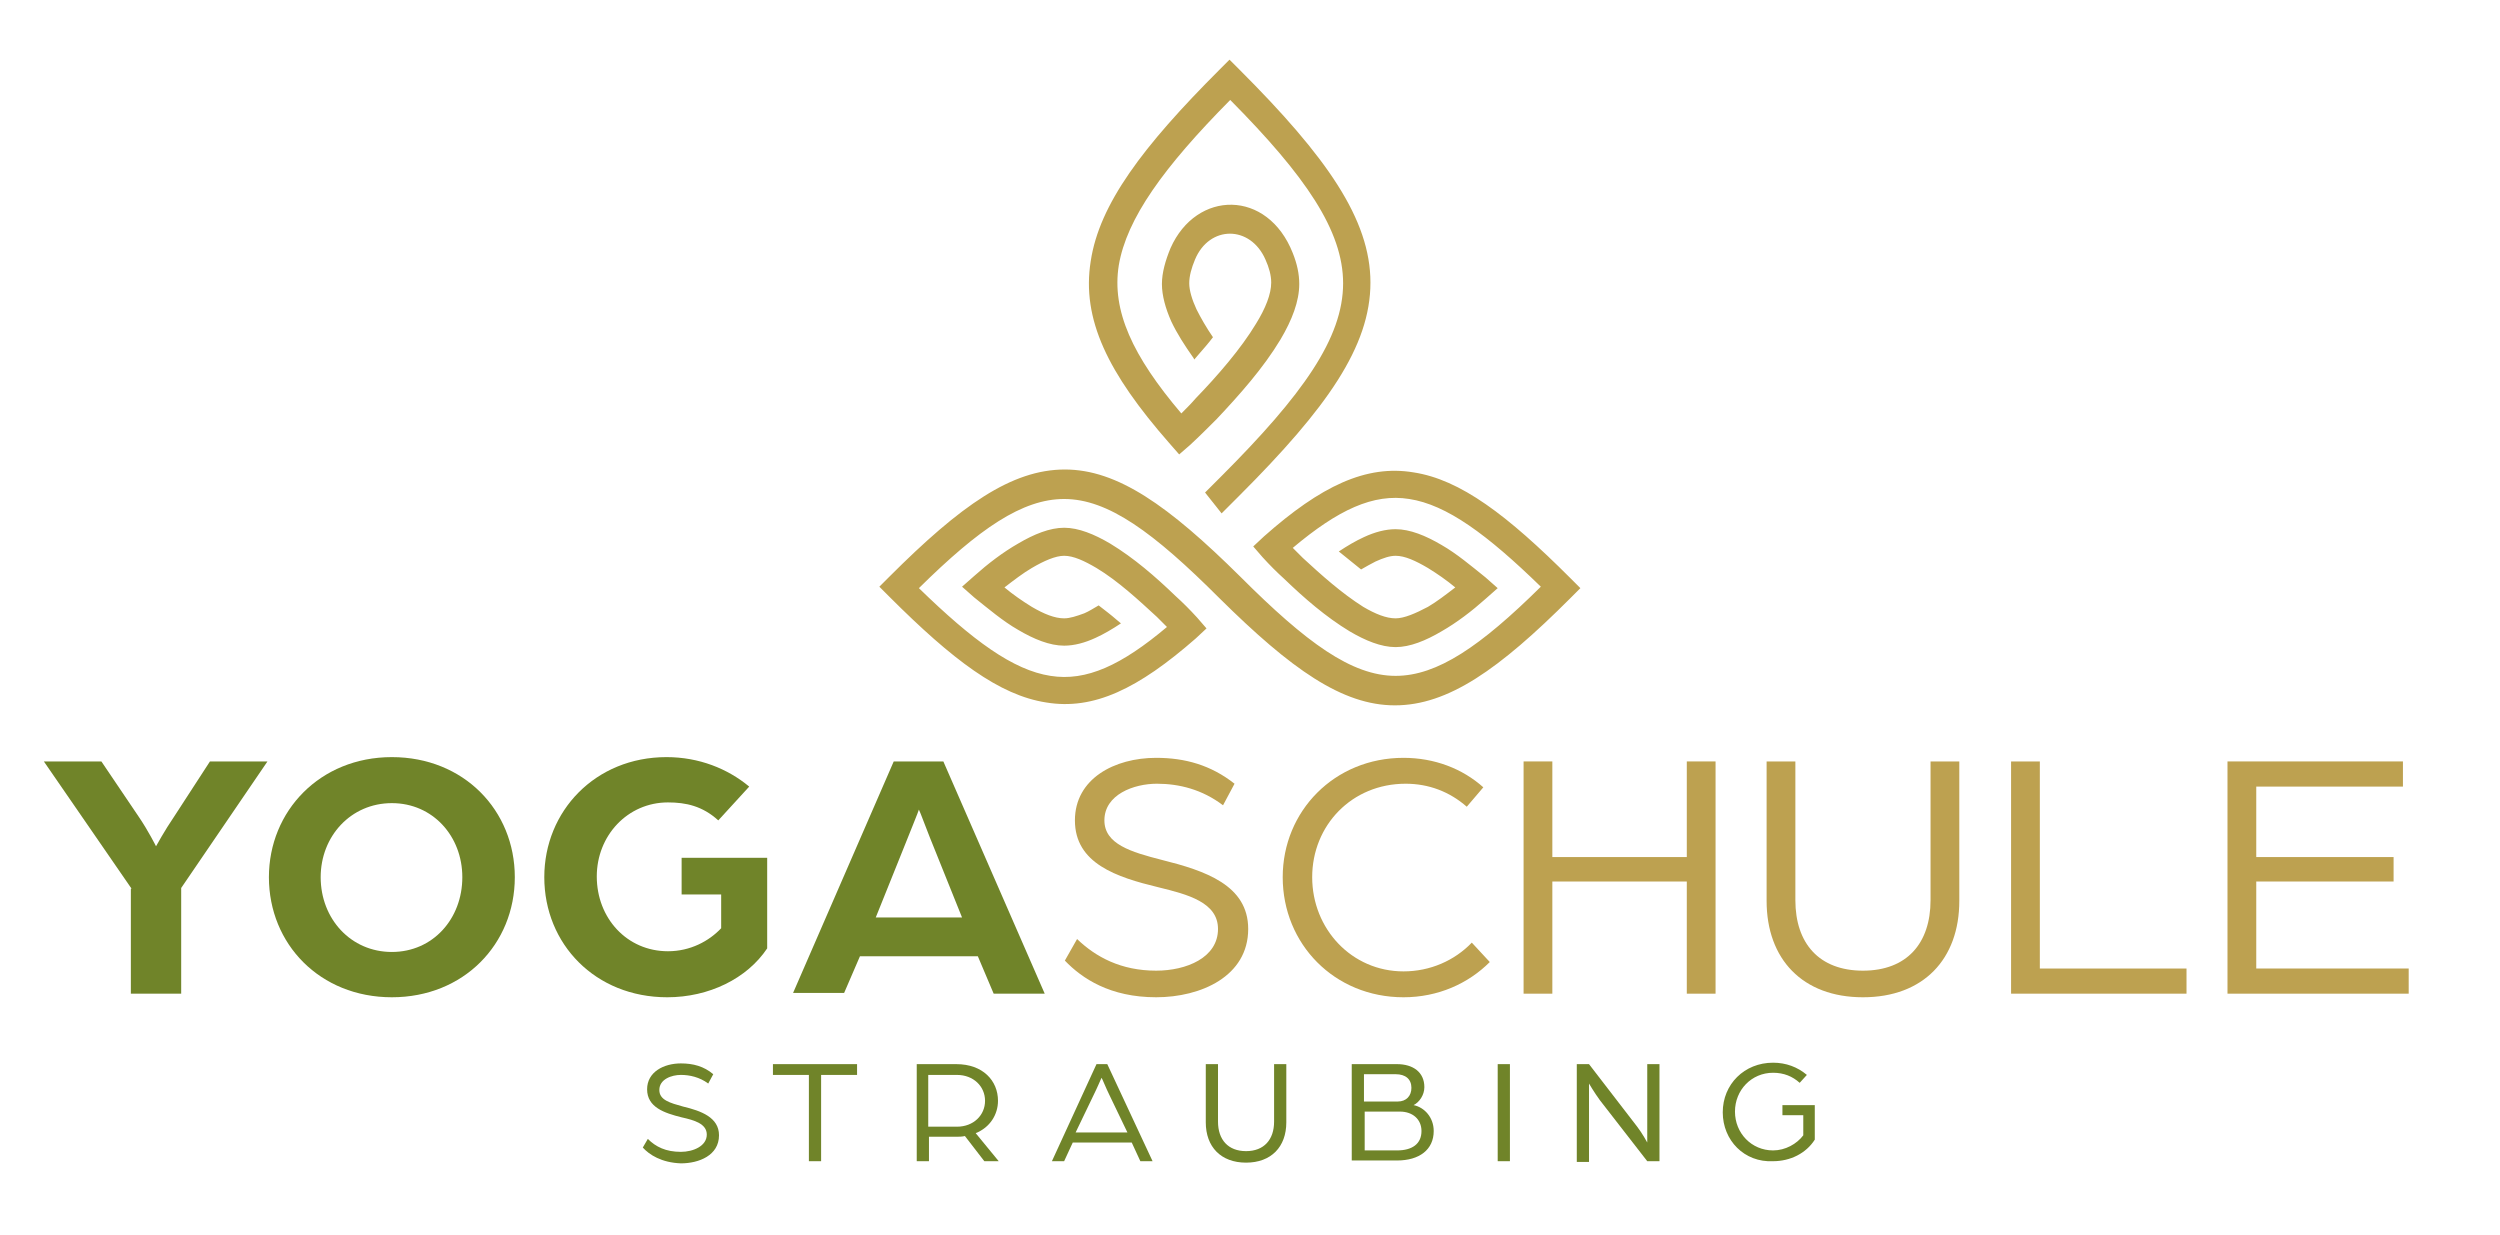 <?xml version="1.0" encoding="utf-8"?>
<!-- Generator: Adobe Illustrator 25.2.3, SVG Export Plug-In . SVG Version: 6.00 Build 0)  -->
<svg version="1.1" id="Ebene_1" xmlns="http://www.w3.org/2000/svg" xmlns:xlink="http://www.w3.org/1999/xlink" x="0px" y="0px"
	 viewBox="0 0 347.7 171.8" style="enable-background:new 0 0 347.7 171.8;" xml:space="preserve">
<style type="text/css">
	.st0{fill:#BDA150;}
	.st1{fill:#708429;}
</style>
<g>
	<g>
		<path class="st0" d="M186.2,76.7c1.2-0.8,2.4-1.5,3.5-2c1.5-0.7,3-1.1,4.4-1.1c2,0,4.2,0.9,6.4,2.2c2.1,1.2,4.1,2.9,6.1,4.5
			l1.7,1.5l-1.7,1.5c-1.9,1.7-4,3.3-6.1,4.5c-2.2,1.3-4.4,2.2-6.4,2.2c-2,0-4.2-0.9-6.4-2.2c-3.3-2-6.3-4.6-9.1-7.3
			c-1-0.9-2-1.9-3-3l-1.3-1.5l1.5-1.4l0,0c7.9-7,14.2-10,20.8-8.9c6.5,1,13,5.9,21.8,14.7l1.4,1.4l-1.4,1.4
			c-9.9,9.9-17,14.9-24.4,14.9v0c-7.3,0-14.4-5-24.4-14.9c-9.2-9.2-15.5-13.8-21.6-13.8c-5.8,0-11.8,4.1-20.2,12.4
			c7.5,7.3,13.1,11.4,18.3,12.2c5,0.8,9.9-1.5,16.2-6.8c-0.5-0.5-0.9-0.9-1.4-1.4c-2.5-2.3-5.4-5-8.4-6.8c-1.7-1-3.2-1.7-4.5-1.7
			c-1.2,0-2.8,0.7-4.5,1.7c-1.2,0.7-2.5,1.7-3.8,2.7c1.2,1,2.5,1.9,3.8,2.7c1.7,1,3.2,1.6,4.5,1.6c0.8,0,1.7-0.3,2.8-0.7
			c0.7-0.3,1.3-0.7,2-1.1c0.9,0.7,1.7,1.3,2.5,2l0.6,0.5c-1.2,0.8-2.4,1.5-3.5,2c-1.5,0.7-3,1.1-4.4,1.1c-2,0-4.2-0.9-6.4-2.2
			c-2.1-1.2-4.1-2.9-6.1-4.5l-1.7-1.5l1.7-1.5c1.9-1.7,4-3.3,6.1-4.5c2.2-1.3,4.4-2.2,6.4-2.2c2,0,4.2,0.9,6.4,2.2
			c3.3,2,6.3,4.6,9.1,7.3c1,0.9,2,1.9,3,3l1.3,1.5l-1.5,1.4l0,0c-8,7-14.2,10-20.8,8.9c-6.5-1-13-5.9-21.8-14.7l-1.4-1.4l1.4-1.4
			c9.9-9.9,17-14.9,24.4-14.9c7.3,0,14.4,5,24.4,14.9c9.2,9.2,15.5,13.8,21.6,13.8v0c5.8,0,11.8-4.1,20.2-12.4
			c-7.5-7.3-13.1-11.4-18.3-12.2c-5-0.8-9.9,1.5-16.2,6.8c0.5,0.5,0.9,0.9,1.4,1.4c2.6,2.4,5.4,4.9,8.4,6.8c1.7,1,3.2,1.6,4.5,1.6
			c1.2,0,2.8-0.7,4.5-1.6c1.2-0.7,2.5-1.7,3.8-2.7c-1.2-1-2.5-1.9-3.8-2.7c-1.7-1-3.2-1.7-4.5-1.7c-0.8,0-1.7,0.3-2.8,0.8
			c-0.6,0.3-1.3,0.7-2,1.1c-0.9-0.7-1.7-1.4-2.6-2.1L186.2,76.7L186.2,76.7z"/>
		<path class="st0" d="M167.6,68.5c0.7-0.7,1.5-1.5,2.2-2.2c11.4-11.4,17-19.3,17-26.9c0-7.3-5.2-14.9-15.7-25.5
			c-9.3,9.4-14.4,16.5-15.5,23c-1,6.3,1.9,12.6,8.7,20.6c0.7-0.7,1.4-1.4,2-2.1c3-3.1,6.3-6.9,8.4-10.4c1.3-2.1,2.1-4.1,2.1-5.7
			c0-1-0.3-2.1-0.8-3.2c-2.1-4.8-7.8-4.8-9.8,0c-0.5,1.2-0.8,2.3-0.8,3.3c0,1,0.4,2.3,1,3.6c0.6,1.2,1.4,2.6,2.3,3.9
			c-0.6,0.8-1.3,1.6-2,2.4l-0.6,0.7l-0.1-0.2c-1.2-1.7-2.3-3.4-3.1-5.1c-0.8-1.8-1.3-3.6-1.3-5.2c0-1.6,0.5-3.3,1.2-5
			c3.6-8.1,13.5-8.2,17,0.7c0.6,1.5,0.9,2.9,0.9,4.3c0,2.4-1,5-2.6,7.7c-2.4,4-5.7,7.7-8.9,11.1c-1.2,1.2-2.4,2.4-3.7,3.6l-1.5,1.3
			l-1.4-1.6l0,0c-8.5-9.7-12.2-17.2-10.9-25.3c1.2-7.9,7.2-15.9,17.9-26.6l1.4-1.4l1.4,1.4c12.1,12.1,18.2,20.8,18.2,29.6
			c0,8.9-6.1,17.5-18.2,29.6c-0.9,0.9-1.7,1.7-2.5,2.5C169.2,70.5,168.4,69.5,167.6,68.5L167.6,68.5z"/>
	</g>
	<g>
		<path class="st1" d="M18.3,123.6L6.1,105.9h8l5.2,7.7c1.3,1.9,2.4,4.1,2.4,4.1s1.2-2.2,2.5-4.1l5-7.7h8l-12,17.6v14.7h-7V123.6z"
			/>
		<path class="st1" d="M37.4,122c0-9.2,7.1-16.7,17.1-16.7s17.1,7.4,17.1,16.7c0,9.3-7.1,16.7-17.1,16.7S37.4,131.3,37.4,122z
			 M64.3,122c0-5.7-4.1-10.3-9.8-10.3s-9.9,4.6-9.9,10.3c0,5.8,4.2,10.4,9.9,10.4C60.2,132.4,64.3,127.8,64.3,122z"/>
		<path class="st1" d="M75.7,122c0-9.2,7.1-16.7,17-16.7c4.5,0,8.5,1.6,11.5,4.1l-4.3,4.7c-2.2-2-4.5-2.5-7-2.5
			c-5.6,0-9.9,4.6-9.9,10.3c0,5.8,4.2,10.4,9.9,10.4c3.1,0,5.7-1.4,7.4-3.2v-4.7h-5.5v-5.1h11.9v12.6c-2.8,4.2-8.1,6.8-13.9,6.8
			C82.8,138.7,75.7,131.3,75.7,122z"/>
		<path class="st1" d="M124.3,105.9h6.9l14.1,32.3h-7.1L136,133h-16.4l-2.2,5.1h-7.1L124.3,105.9z M133.8,127.6l-3.7-9.2
			c-1-2.4-2.2-5.7-2.3-5.8c0,0.1-1.3,3.3-2.3,5.8l-3.7,9.2H133.8z"/>
		<path class="st0" d="M148.1,133.6l1.7-3c2.6,2.5,6.1,4.4,11,4.4c4.2,0,8.6-1.8,8.6-5.8c0-3.7-4.2-4.8-8.3-5.8
			c-5.8-1.4-11.6-3.3-11.6-9.3c0-5.8,5.5-8.7,11.3-8.7c4,0,7.6,1,10.9,3.6l-1.6,3c-2.9-2.2-6.1-3-9.2-3c-3.2,0-7.3,1.5-7.3,5.1
			c0,3.3,3.7,4.4,8,5.5c6,1.5,12,3.5,12,9.6c0,6.6-6.6,9.5-12.8,9.5C154.4,138.7,150.5,136.1,148.1,133.6z"/>
		<path class="st0" d="M178.4,122c0-9.2,7.2-16.6,16.8-16.6c4.3,0,8.2,1.5,11.1,4.1l-2.3,2.7c-2.4-2.1-5.3-3.2-8.5-3.2
			c-7.5,0-13,5.8-13,13c0,7.2,5.5,13.1,12.7,13.1c3.7,0,7.1-1.5,9.5-4l2.5,2.7c-3,3-7.2,4.9-12,4.9
			C185.6,138.7,178.4,131.3,178.4,122z"/>
		<path class="st0" d="M211.9,105.9h4v13.3h18.7v-13.3h4v32.3h-4v-15.6h-18.7v15.6h-4V105.9z"/>
		<path class="st0" d="M245.7,125.3v-19.4h4v19.3c0,6,3.3,9.8,9.4,9.8c6.1,0,9.4-3.8,9.4-9.8v-19.3h4v19.4c0,8.1-5,13.4-13.4,13.4
			C250.7,138.7,245.7,133.4,245.7,125.3z"/>
		<path class="st0" d="M279.7,105.9h4v28.8h20.4v3.5h-24.4V105.9z"/>
		<path class="st0" d="M309.8,105.9h24.4v3.5h-20.4v9.8h19.1v3.4h-19.1v12.1H335v3.5h-25.2V105.9z"/>
	</g>
	<g>
		<path class="st1" d="M89.4,159.6l0.7-1.2c1.1,1.1,2.5,1.8,4.6,1.8c1.7,0,3.6-0.8,3.6-2.4c0-1.5-1.7-2-3.5-2.4
			c-2.4-0.6-4.8-1.4-4.8-3.9c0-2.4,2.3-3.6,4.7-3.6c1.7,0,3.2,0.4,4.5,1.5l-0.7,1.3c-1.2-0.9-2.6-1.2-3.8-1.2c-1.3,0-3,0.6-3,2.1
			c0,1.4,1.5,1.8,3.3,2.3c2.5,0.6,5,1.5,5,4c0,2.8-2.8,3.9-5.3,3.9C92,161.7,90.3,160.6,89.4,159.6z"/>
		<path class="st1" d="M112.5,149.5h-5V148h11.7v1.5h-5v12h-1.7V149.5z"/>
		<path class="st1" d="M127.5,148h5.5c3.7,0,5.8,2.3,5.8,5.1c0,1.9-1.1,3.7-3.1,4.5l3.2,3.9h-2l-2.7-3.5c-0.4,0.1-0.9,0.1-1.3,0.1
			h-3.7v3.4h-1.7V148z M133.1,156.7c2.3,0,3.9-1.6,3.9-3.6c0-2-1.6-3.6-3.9-3.6h-4v7.2H133.1z"/>
		<path class="st1" d="M152.5,148h1.5l6.3,13.5h-1.7l-1.2-2.6h-8.2l-1.2,2.6h-1.7L152.5,148z M156.8,157.5l-2.5-5.2
			c-0.5-1-1-2.3-1.1-2.4c-0.1,0.2-0.6,1.4-1.1,2.4l-2.5,5.2H156.8z"/>
		<path class="st1" d="M167.7,156.1V148h1.7v8c0,2.5,1.4,4.1,3.9,4.1c2.5,0,3.9-1.6,3.9-4.1v-8h1.7v8.1c0,3.4-2.1,5.6-5.6,5.6
			C169.8,161.7,167.7,159.5,167.7,156.1z"/>
		<path class="st1" d="M188.1,148h6.2c2.2,0,3.8,1.1,3.8,3.2c0,1.1-0.7,2.1-1.5,2.5c1.5,0.3,2.8,1.7,2.8,3.6c0,2.6-2,4.1-5.1,4.1
			h-6.3V148z M194.4,153.2c1.2,0,1.9-0.8,1.9-1.9c0-1.2-0.8-1.9-2.2-1.9h-4.4v3.8H194.4z M194.3,160c2.1,0,3.4-0.9,3.4-2.7
			c0-1.6-1.2-2.7-3-2.7h-4.9v5.4H194.3z"/>
		<path class="st1" d="M208.3,148h1.7v13.5h-1.7V148z"/>
		<path class="st1" d="M219.3,148h1.7l6.7,8.7c0.7,0.9,1.4,2.2,1.4,2.2V148h1.7v13.5h-1.7l-6.6-8.5c-0.8-1.1-1.5-2.3-1.5-2.3v10.9
			h-1.7V148z"/>
		<path class="st1" d="M239.6,154.7c0-3.9,3-6.9,7-6.9c1.8,0,3.4,0.6,4.7,1.7l-1,1.1c-1-0.9-2.2-1.4-3.7-1.4c-3,0-5.3,2.4-5.3,5.4
			s2.3,5.4,5.3,5.4c1.7,0,3.3-0.9,4.2-2.1v-2.8h-2.9v-1.4h4.5v4.8c-1.2,1.9-3.4,3-5.8,3C242.6,161.7,239.6,158.6,239.6,154.7z"/>
	</g>
</g>
</svg>
